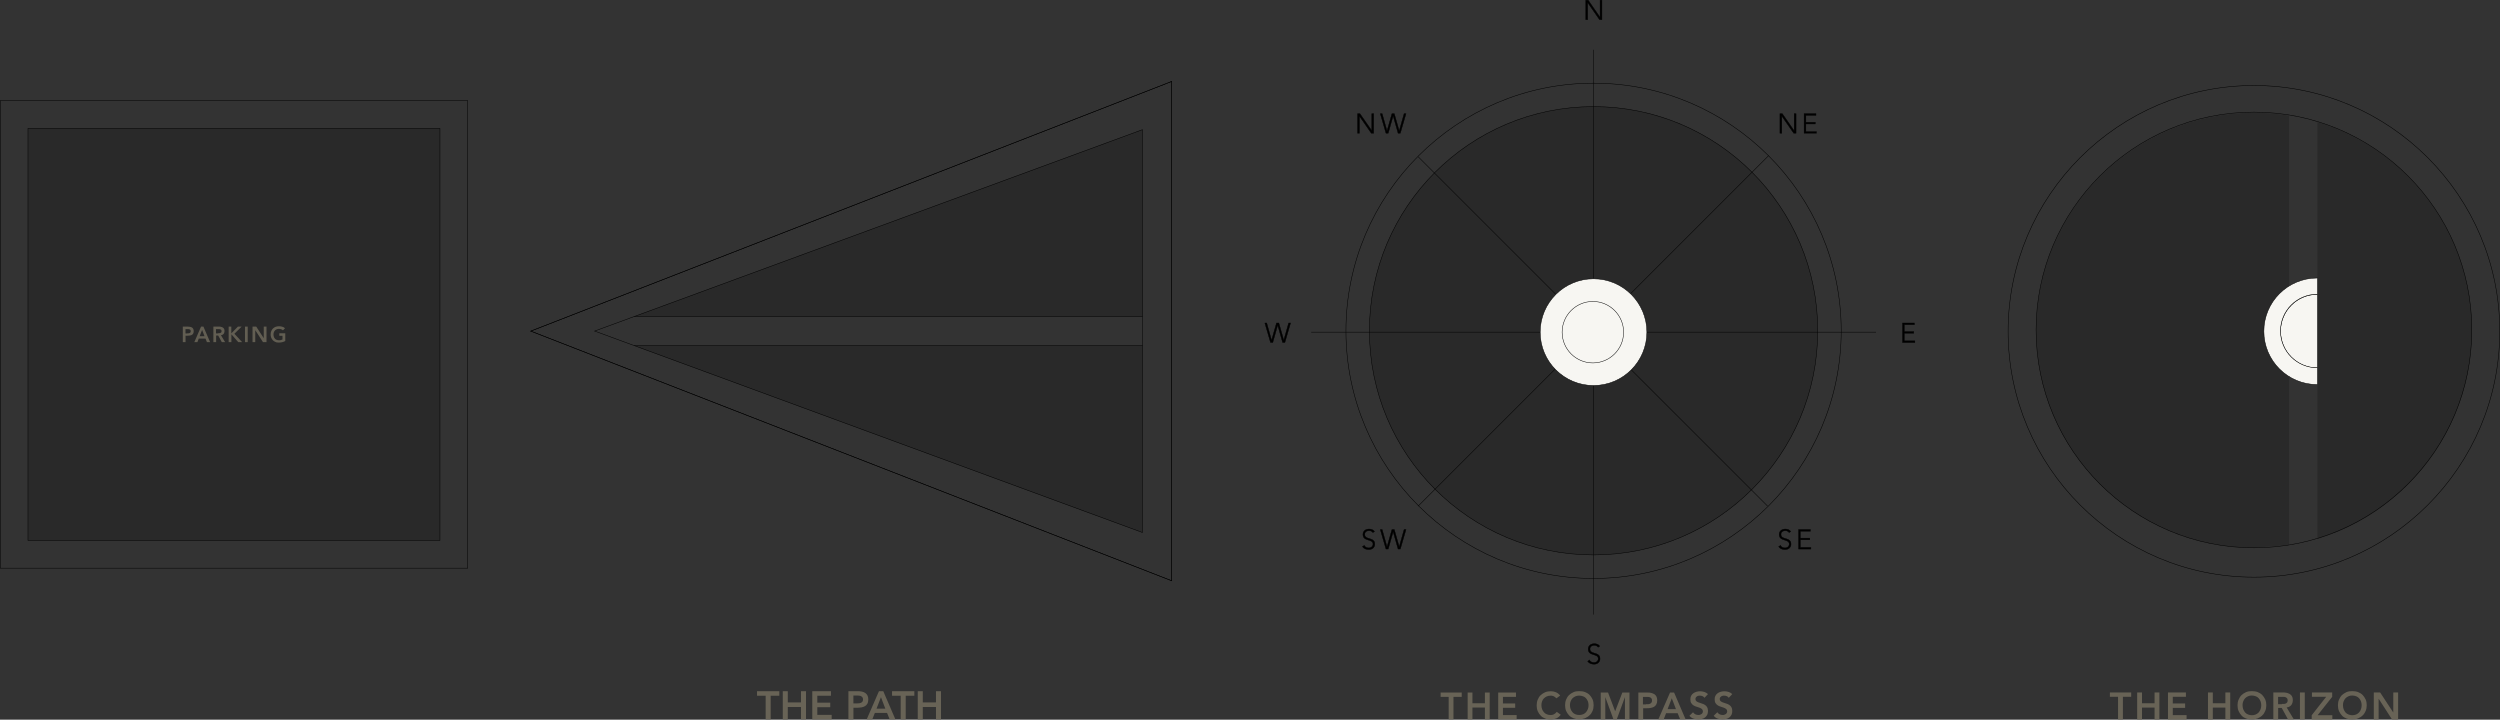 <?xml version="1.0" encoding="UTF-8"?>
<svg xmlns="http://www.w3.org/2000/svg" version="1.1" viewBox="0 0 5271 1517.3">
  <rect x="0" y="0" width="5271" height="1517.3" fill="#333333" stroke="none"/>
  <defs>
    <style>
      .cls-1, .cls-2 {
        fill: none;
      }

      .cls-3 {
        opacity: .2;
      }

      .cls-3, .cls-4 {
        isolation: isolate;
      }

      .cls-5 {
        fill: #7a7567;
      }

      .cls-6 {
        stroke-width: .8px;
      }

      .cls-6, .cls-7, .cls-2 {
        stroke: #000;
        stroke-miterlimit: 10;
      }

      .cls-7 {
        fill: #f7f6f2;
      }

      .cls-8 {
        fill: #686356;
      }
    </style>
  </defs>
  <!-- Generator: Adobe Illustrator 28.7.1, SVG Export Plug-In . SVG Version: 1.2.0 Build 142)  -->
  <g>
    <g id="Layer_1">
      <path class="cls-8" d="M4466,1469.2h-17.5v-9.2h44.9v9.2h-17.5v47.7h-10.2v-47.7h.3Z"/>
      <path class="cls-8" d="M4506,1460h10.2v22.7h26.5v-22.7h10.2v56.9h-10.2v-25h-26.5v25h-10.2v-56.9Z"/>
      <path class="cls-8" d="M4571.2,1460h37.6v9.2h-27.7v14h26v9.2h-26v15.4h29.1v9.2h-39.2v-56.9h0l.2-.2h0Z"/>
      <path class="cls-8" d="M4655.3,1460h10.2v22.7h26.5v-22.7h10.2v56.9h-10.2v-25h-26.5v25h-10.2v-56.9Z"/>
      <path class="cls-8" d="M4717.6,1487.3c0-4.5.7-8.8,2.3-12.3,1.6-3.6,3.5-6.9,6.2-9.5s5.9-4.5,9.5-6.2c3.6-1.6,7.8-2.1,12-2.1s8.5.5,12.3,1.9c3.6,1.4,6.9,3.3,9.7,6.1,2.6,2.6,4.7,5.9,6.4,9.5,1.6,3.6,2.3,8,2.3,12.3s-.7,8.5-2.3,12.1-3.5,6.8-6.4,9.4c-2.6,2.6-5.9,4.5-9.7,6.2-3.6,1.4-7.8,2.3-12.3,2.3s-8.5-.7-12-2.1c-3.6-1.4-6.9-3.3-9.5-6.2s-4.7-5.9-6.2-9.4c-1.6-3.6-2.3-7.8-2.3-12.1h0v.2h0ZM4728.2,1486.8c0,3.1.5,5.9,1.4,8.5.9,2.4,2.3,4.7,4,6.8,1.6,1.9,3.6,3.3,6.2,4.3s5,1.6,8,1.6,5.7-.5,8.2-1.6,4.3-2.4,6.2-4.3c1.6-1.9,2.9-4,4-6.8,1-2.6,1.4-5.5,1.4-8.5s-.5-5.5-1.4-8-2.3-4.5-4-6.6c-1.7-1.9-3.6-3.3-6.2-4.2-2.4-.9-5-1.6-8.2-1.6s-5.7.5-8,1.6c-2.4,1-4.3,2.4-6.2,4.2-1.7,1.9-3.1,4-4,6.6-1,2.4-1.4,5-1.4,8Z"/>
      <path class="cls-8" d="M4793.2,1460h19.8c2.8,0,5.5,0,8,.7s4.9,1.4,6.8,2.6,3.5,2.8,4.7,4.9,1.7,4.7,1.7,8-1,7.6-3.3,10.4-5.5,4.5-9.7,5l15.1,25.1h-12.3l-13.2-24.1h-7.5v24.1h-10.2v-56.9h.2v.2h-.1ZM4811.2,1484.2h4.2c1.4,0,2.8-.5,4-1s2.3-1.4,2.9-2.3,1-2.4,1-4.3-.3-2.9-1-4c-.7-1-1.6-1.7-2.8-2.3s-2.3-.9-3.6-1h-12.8v15.4h8.2v-.5h-.1Z"/>
      <path class="cls-8" d="M4849.2,1460h10.2v56.9h-10.2v-56.9Z"/>
      <path class="cls-8" d="M4874,1507.9l30.5-38.7h-30v-9.2h42.7v9.2l-30.7,38.7h31v9.2h-43.5v-9.2Z"/>
      <path class="cls-8" d="M4929.3,1487.3c0-4.5.7-8.8,2.3-12.3,1.6-3.6,3.5-6.9,6.2-9.5,2.8-2.6,5.9-4.5,9.5-6.2s7.8-2.1,12-2.1,8.5.5,12.3,1.9c3.6,1.4,6.9,3.3,9.7,6.1,2.6,2.6,4.7,5.9,6.4,9.5,1.7,3.6,2.3,8,2.3,12.3s-.7,8.5-2.3,12.1c-1.6,3.6-3.5,6.8-6.4,9.4-2.6,2.6-5.9,4.5-9.7,6.2-3.8,1.6-7.8,2.3-12.3,2.3s-8.5-.7-12-2.1c-3.6-1.4-6.9-3.3-9.5-6.2-2.6-2.6-4.7-5.9-6.2-9.4-1.6-3.6-2.3-7.8-2.3-12.1h0v.2h0ZM4939.9,1486.8c0,3.1.5,5.9,1.4,8.5.9,2.4,2.3,4.7,4,6.8,1.6,1.9,3.6,3.3,6.2,4.3s5,1.6,8,1.6,5.7-.5,8.2-1.6,4.3-2.4,6.2-4.3c1.6-1.9,2.9-4,4-6.8,1-2.6,1.4-5.5,1.4-8.5s-.5-5.5-1.4-8-2.3-4.5-4-6.6c-1.7-1.9-3.6-3.3-6.2-4.2s-5-1.6-8.2-1.6-5.7.5-8,1.6c-2.4,1-4.3,2.4-6.2,4.2-1.7,1.9-3.1,4-4,6.6-1,2.4-1.4,5-1.4,8Z"/>
      <path class="cls-8" d="M5004.9,1460h13.4l27.7,42.3h0v-42.3h10.2v56.9h-12.8l-28.3-43.7h0v43.7h-10.2v-56.9h0Z"/>
      <path class="cls-8" d="M3054.8,1469.3h-17.4v-9.1h44.5v9.1h-17.4v47.3h-10.1v-47.3h.4Z"/>
      <path class="cls-8" d="M3094.4,1460.2h10.1v22.5h26.3v-22.5h10.1v56.4h-10.1v-24.8h-26.3v24.8h-10.1v-56.4Z"/>
      <path class="cls-8" d="M3159,1460.2h37.3v9.1h-27.5v13.9h25.8v9.1h-25.8v15.3h28.9v9.1h-38.9v-56.4h0l.2-.2h0Z"/>
      <path class="cls-8" d="M3281.4,1472.2c-2.1-2.2-4-3.6-6.2-4.5s-4-1-5.8-1c-2.9,0-5.7.5-7.9,1.5-2.4,1-4.3,2.4-6.2,4.1s-3.1,4-4,6.5c-.9,2.4-1.4,5-1.4,7.9s.5,5.8,1.4,8.4,2.2,4.6,4,6.7c1.7,1.9,3.6,3.3,6.2,4.3s5,1.5,7.9,1.5,4.5-.5,6.7-1.5,4.1-2.8,6.2-5.2l8.4,6c-2.4,3.4-5.8,6.2-9.3,7.7-3.4,1.5-7.6,2.4-11.7,2.4s-8.4-.7-11.9-2.1c-3.6-1.4-6.9-3.3-9.5-6.2-2.6-2.6-4.6-5.8-6.2-9.3-1.5-3.6-2.2-7.7-2.2-12s.7-8.8,2.2-12.2c1.5-3.6,3.4-6.9,6.2-9.5s5.8-4.5,9.5-6.2c3.6-1.5,7.7-2.1,11.9-2.1s7.4.7,10.7,2.1,6.4,3.6,9.1,7l-7.9,5.8h-.2v-.5.4h0Z"/>
      <path class="cls-8" d="M3299.8,1487.2c0-4.5.7-8.8,2.2-12.2,1.5-3.6,3.4-6.9,6.2-9.5,2.6-2.6,5.8-4.5,9.5-6.2s7.7-2.1,11.9-2.1,8.4.5,12.2,1.9c3.6,1.4,6.9,3.3,9.6,6,2.6,2.6,4.6,5.8,6.4,9.5,1.5,3.6,2.2,7.9,2.2,12.2s-.7,8.4-2.2,12-3.4,6.7-6.4,9.3c-2.6,2.6-5.8,4.5-9.6,6.2-3.6,1.4-7.7,2.2-12.2,2.2s-8.4-.7-11.9-2.1c-3.6-1.4-6.9-3.3-9.5-6.2-2.6-2.6-4.6-5.8-6.2-9.3-1.5-3.6-2.2-7.7-2.2-12h0v.2h0ZM3310.1,1486.6c0,3.1.5,5.8,1.4,8.4.9,2.4,2.2,4.6,4,6.7,1.5,1.9,3.6,3.3,6.2,4.3s5,1.5,7.9,1.5,5.7-.5,8.1-1.5,4.3-2.4,6.2-4.3c1.5-1.9,2.9-4,4-6.7s1.4-5.5,1.4-8.4-.5-5.5-1.4-7.9-2.2-4.5-4-6.5c-1.7-1.9-3.6-3.3-6.2-4.1s-5-1.5-8.1-1.5-5.7.5-7.9,1.5c-2.4,1-4.3,2.4-6.2,4.1-1.7,1.9-3.1,4-4,6.5-1,2.4-1.4,5-1.4,7.9Z"/>
      <path class="cls-8" d="M3375.1,1460.2h15.3l15,39.5,15.1-39.5h15.1v56.4h-9.6v-46.8h0l-17.2,46.8h-7l-17.2-46.8h0v46.8h-9.6v-56.4h-.3.5-.1Z"/>
      <path class="cls-8" d="M3454.2,1460.2h19.1c2.8,0,5.5,0,7.9.7s4.6,1.4,6.7,2.6c1.9,1.2,3.3,2.9,4.5,5,1,2.1,1.7,4.6,1.7,7.9s-.7,6.5-1.9,8.8c-1.2,2.2-2.8,3.8-4.8,5s-4.5,1.9-7.2,2.4c-2.8.5-5.7.7-8.6.7h-7.2v23.4h-10.1v-56.4h0ZM3470.2,1484.8h4.5c1.5,0,2.9-.5,4.1-1,1.2-.5,2.4-1.4,3.1-2.4.9-1,1.2-2.4,1.2-4.5s-.3-3.1-1-4.1-1.7-1.9-2.8-2.4-2.4-.9-4-1h-11.3v15.8h6.2v-.3h0Z"/>
      <path class="cls-8" d="M3520.9,1460.2h8.8l24.2,56.4h-11.5l-5.2-12.9h-24.4l-5,12.9h-11.3l24.6-56.4h-.2ZM3533.6,1495.2l-8.8-22.9-8.9,22.9h17.7Z"/>
      <path class="cls-8" d="M3593.5,1471c-1-1.5-2.4-2.6-4.1-3.3s-3.6-1-5.7-1-2.2,0-3.3.5c-1,0-2.1.7-2.9,1.4-.9.5-1.5,1.4-2.1,2.2s-.7,2.1-.7,3.3c0,1.9.7,3.3,1.9,4.3s2.9,1.9,4.8,2.6,4.1,1.4,6.5,2.2c2.2.7,4.5,1.5,6.5,2.8,1.9,1.2,3.6,2.8,4.8,4.8s1.9,4.6,1.9,8.1-.5,5.8-1.5,7.9c-1,2.2-2.6,4.1-4.5,5.7s-4,2.6-6.7,3.3-5,1-7.9,1-7-.5-10.1-1.7c-3.3-1.2-6.2-3.1-8.4-6l7.6-7.4c1.2,1.9,2.8,3.3,4.8,4.3,1.9,1,4,1.5,6.4,1.5s2.2,0,3.4-.5,2.2-.7,3.1-1.4c1-.7,1.7-1.4,2.2-2.4s.9-2.1.9-3.3c0-2.1-.7-3.6-1.9-4.8-1.4-1-2.9-2.1-4.8-2.8s-4.1-1.5-6.5-2.2-4.5-1.5-6.5-2.8c-1.9-1.2-3.6-2.8-4.8-4.8-1.4-1.9-1.9-4.6-1.9-8.1s.5-5.5,1.7-7.6,2.8-4,4.6-5.2,4.1-2.4,6.7-3.1c2.4-.7,5-1,7.7-1s5.8.5,8.8,1.4c2.8.9,5.2,2.4,7.6,4.5l-7.4,7.9h-.2v-.3h0Z"/>
      <path class="cls-8" d="M3644.7,1471c-1-1.5-2.4-2.6-4.1-3.3s-3.6-1-5.7-1-2.2,0-3.3.5c-1,0-2.1.7-2.9,1.4-.9.5-1.5,1.4-2.1,2.2s-.7,2.1-.7,3.3c0,1.9.7,3.3,1.9,4.3s2.9,1.9,4.8,2.6,4.1,1.4,6.5,2.2c2.2.7,4.5,1.5,6.5,2.8,1.9,1.2,3.6,2.8,4.8,4.8s1.9,4.6,1.9,8.1-.5,5.8-1.5,7.9c-1,2.2-2.6,4.1-4.5,5.7s-4,2.6-6.7,3.3-5,1-7.9,1-7-.5-10.1-1.7c-3.3-1.2-6.2-3.1-8.4-6l7.6-7.4c1.2,1.9,2.8,3.3,4.8,4.3,1.9,1,4,1.5,6.4,1.5s2.2,0,3.4-.5,2.2-.7,3.1-1.4c1-.7,1.7-1.4,2.2-2.4s.9-2.1.9-3.3c0-2.1-.7-3.6-1.9-4.8-1.4-1-2.9-2.1-4.8-2.8s-4.1-1.5-6.5-2.2-4.5-1.5-6.5-2.8c-1.9-1.2-3.6-2.8-4.8-4.8-1.4-1.9-1.9-4.6-1.9-8.1s.5-5.5,1.7-7.6,2.8-4,4.6-5.2c1.9-1.4,4.1-2.4,6.7-3.1,2.4-.7,5-1,7.7-1s5.8.5,8.8,1.4c2.8.9,5.2,2.4,7.6,4.5l-7.4,7.9h-.2v-.3h0Z"/>
      <path class="cls-2" d="M3359.9,1219.6c-287.9,0-522.1-234.2-522.1-522.1s234.2-522.1,522.1-522.1,522.1,234.2,522.1,522.1-234.2,522.1-522.1,522.1Z"/>
      <circle class="cls-2" cx="3359.9" cy="697.4" r="472.6"/>
      <circle class="cls-3" cx="3359.9" cy="697.4" r="472.6"/>
      <line class="cls-2" x1="2764.5" y1="700.3" x2="3955.4" y2="700.3"/>
      <line class="cls-2" x1="3359.9" y1="104.9" x2="3359.9" y2="1295.8"/>
      <line class="cls-2" x1="2990" y1="1067.1" x2="3729" y2="328.1"/>
      <line class="cls-2" x1="2990" y1="330.4" x2="3726.8" y2="1067.1"/>
      <path class="cls-6" d="M3343.5.4h5l25,36h.1V.4h3.9v41.1h-5l-25-36h-.1v36h-3.9V.4Z"/>
      <path class="cls-6" d="M3351.1,1391.7c1,1.7,2.3,3,4,3.9,1.6.8,3.5,1.3,5.5,1.3s2.4-.2,3.6-.6,2.1-.9,2.9-1.6c.8-.7,1.5-1.5,1.9-2.5s.7-2.1.7-3.4-.3-2.6-.9-3.6c-.6-.9-1.4-1.7-2.4-2.3-1-.6-2.1-1.1-3.4-1.5s-2.5-.8-3.9-1.3c-1.3-.4-2.6-.9-3.9-1.4s-2.4-1.2-3.4-2.1-1.8-1.9-2.4-3.3-.9-2.9-.9-4.9.4-3.5,1.1-4.9c.7-1.4,1.7-2.6,2.9-3.6,1.2-.9,2.6-1.6,4.2-2.1,1.6-.5,3.3-.7,5-.7s4.4.4,6.2,1.2c1.9.8,3.6,2.1,5,4l-3.4,2.3c-1-1.3-2.1-2.3-3.4-3-1.3-.7-2.8-1-4.6-1s-2.4.2-3.6.5-2.1.8-2.9,1.4c-.8.6-1.5,1.4-2,2.4s-.7,2.1-.7,3.5c0,2,.5,3.7,1.5,4.8s2.3,1.9,4,2.6,3.3,1.2,5.1,1.7,3.6,1.1,5.1,1.9,2.8,1.9,4,3.4c1,1.4,1.5,3.5,1.5,6s-.3,3.5-1,5c-.7,1.4-1.6,2.6-2.8,3.7s-2.5,1.7-4.1,2.2c-1.5.5-3.2.7-4.8.7-2.7,0-5.2-.5-7.5-1.4-2.2-.9-4.3-2.5-5.9-4.8l3.7-2.4h0Z"/>
      <path class="cls-6" d="M4011.2,681h25.1v3.5h-21.3v14.6h19.9v3.5h-19.9v16.1h22.3v3.5h-26v-41.1h-.1Z"/>
      <path class="cls-6" d="M2666.7,681h4l10.3,36.4h0l10.4-36.4h4.9l10.4,36.4h0l10.3-36.4h4l-12,41.1h-4.7l-10.4-36.6h0l-10.4,36.6h-4.7l-12-41.1h-.1Z"/>
      <path class="cls-6" d="M2876.2,1150c1,1.7,2.3,3,4,3.9s3.5,1.3,5.5,1.3,2.4-.2,3.6-.6,2.1-.9,2.9-1.6,1.5-1.5,1.9-2.5.7-2.1.7-3.4-.3-2.6-.9-3.6c-.6-.9-1.4-1.7-2.4-2.3-1-.6-2.1-1.1-3.4-1.5s-2.5-.8-3.9-1.3c-1.3-.4-2.6-.9-3.9-1.4s-2.4-1.2-3.4-2.1-1.8-1.9-2.4-3.3c-.6-1.3-.9-2.9-.9-4.9s.4-3.5,1.1-4.9c.7-1.4,1.7-2.6,2.9-3.6s2.6-1.6,4.2-2.1c1.6-.5,3.3-.7,5-.7s4.4.4,6.2,1.2c1.9.8,3.6,2.1,5,4l-3.4,2.3c-1-1.3-2.1-2.3-3.4-3-1.3-.7-2.8-1-4.6-1s-2.4.2-3.6.5-2.1.8-2.9,1.4-1.5,1.4-2,2.4-.7,2.1-.7,3.5c0,2,.5,3.7,1.5,4.8,1,1.1,2.3,1.9,4,2.6,1.6.7,3.3,1.2,5.1,1.7s3.6,1.1,5.1,1.9,2.8,1.9,4,3.4c1,1.4,1.5,3.5,1.5,6s-.3,3.5-1,5c-.7,1.4-1.6,2.6-2.8,3.7-1.2,1-2.5,1.7-4.1,2.2s-3.2.7-4.8.7c-2.7,0-5.2-.5-7.5-1.4-2.2-.9-4.3-2.5-5.9-4.8l3.7-2.4h0Z"/>
      <path class="cls-6" d="M2910.1,1116.5h4l10.3,36.4h0l10.4-36.4h4.9l10.4,36.4h0l10.3-36.4h4l-12,41.1h-4.7l-10.4-36.6h0l-10.4,36.6h-4.7l-12-41.1h-.1Z"/>
      <path class="cls-6" d="M3753.8,1150c1,1.7,2.3,3,4,3.9,1.6.8,3.5,1.3,5.5,1.3s2.4-.2,3.6-.6,2.1-.9,2.9-1.6c.8-.7,1.5-1.5,1.9-2.5s.7-2.1.7-3.4-.3-2.6-.9-3.6c-.6-.9-1.4-1.7-2.4-2.3-1-.6-2.1-1.1-3.4-1.5s-2.5-.8-3.9-1.3c-1.3-.4-2.6-.9-3.9-1.4-1.2-.5-2.4-1.2-3.4-2.1s-1.8-1.9-2.4-3.3-.9-2.9-.9-4.9.4-3.5,1.1-4.9c.7-1.4,1.7-2.6,2.9-3.6s2.6-1.6,4.2-2.1c1.6-.5,3.3-.7,5-.7s4.4.4,6.2,1.2c1.9.8,3.6,2.1,5,4l-3.4,2.3c-1-1.3-2.1-2.3-3.4-3-1.3-.7-2.8-1-4.6-1s-2.4.2-3.6.5-2.1.8-2.9,1.4c-.8.6-1.5,1.4-2,2.4s-.7,2.1-.7,3.5c0,2,.5,3.7,1.5,4.8s2.3,1.9,4,2.6c1.5.6,3.3,1.2,5.1,1.7s3.6,1.1,5.1,1.9,2.8,1.9,4,3.4c1,1.4,1.5,3.5,1.5,6s-.3,3.5-1,5c-.7,1.4-1.6,2.6-2.8,3.7-1.2,1-2.5,1.7-4.1,2.2s-3.2.7-4.8.7c-2.7,0-5.2-.5-7.5-1.4-2.2-.9-4.3-2.5-5.9-4.8l3.7-2.4h0Z"/>
      <path class="cls-6" d="M3792,1116.5h25.1v3.5h-21.3v14.6h19.9v3.5h-19.9v16.1h22.3v3.5h-26v-41.1h-.1Z"/>
      <path class="cls-6" d="M2862.3,239.7h5l25,36h0v-36h3.9v41.1h-5l-25-36h0v36h-3.9v-41.1h0Z"/>
      <path class="cls-6" d="M2910.1,239.7h4l10.3,36.4h0l10.4-36.4h4.9l10.4,36.4h0l10.3-36.4h4l-12,41.1h-4.7l-10.4-36.6h0l-10.4,36.6h-4.7l-12-41.1h-.1Z"/>
      <path class="cls-6" d="M3752.8,239.7h5l25,36h.1v-36h3.9v41.1h-5l-25-36h-.1v36h-3.9v-41.1h0Z"/>
      <path class="cls-6" d="M3803.7,239.7h25.1v3.5h-21.3v14.6h19.9v3.5h-19.9v16.1h22.3v3.5h-26v-41.1h-.1Z"/>
      <circle class="cls-7" cx="3359.8" cy="700.3" r="112.5"/>
      <path class="cls-7" d="M3358.4,765.2c-35.8,0-64.8-29.1-64.8-64.8s29.1-64.8,64.8-64.8,64.8,29.1,64.8,64.8-29.1,64.8-64.8,64.8Z"/>
      <path class="cls-5" d="M385.2,688.6h11.1c1.6,0,3,.2,4.6.5,1.4.3,2.7.8,3.9,1.5s2,1.7,2.6,2.9c.7,1.2,1,2.7,1,4.6s-.3,3.8-1,5-1.6,2.2-2.8,2.9-2.6,1.1-4.2,1.4c-1.6.2-3.3.4-5,.4h-4.2v13.6h-5.8v-32.8h-.2ZM394.6,702.8h2.6c.9,0,1.7-.2,2.4-.5s1.4-.8,1.8-1.4c.5-.6.7-1.5.7-2.6s-.2-1.8-.6-2.4-1-1-1.6-1.4c-.7-.3-1.4-.5-2.2-.6h-6.6v9.2h3.6v-.2h-.1,0Z"/>
      <path class="cls-5" d="M423.8,688.6h5.1l14.1,32.8h-6.7l-3-7.5h-14.2l-2.9,7.5h-6.5l14.2-32.8h-.1ZM431.2,708.9l-5.1-13.3-5.2,13.3h10.3Z"/>
      <path class="cls-5" d="M449.7,688.6h11.4c1.6,0,3,0,4.6.4,1.4.3,2.7.8,4,1.5,1.1.7,2,1.6,2.7,2.8s1,2.7,1,4.6-.6,4.4-1.9,6-3.2,2.5-5.6,2.9l8.7,14.5h-7l-7.6-13.9h-4.3v13.9h-5.8v-32.8h-.2ZM460,702.5h2.5c.8,0,1.6-.3,2.3-.5.7-.3,1.2-.7,1.7-1.3.4-.6.6-1.4.6-2.5s-.2-1.7-.6-2.3-.9-1-1.6-1.3c-.6-.3-1.3-.5-2.1-.6h-7.4v8.9h4.6v-.3h0Z"/>
      <path class="cls-5" d="M481.9,688.6h5.8v13.9h.3l13.6-13.9h7.9l-15.3,15.1,16.4,17.7h-8.2l-14.2-16.2h-.3v16.2h-5.8v-32.8h-.2,0Z"/>
      <path class="cls-5" d="M516.5,688.6h5.8v32.8h-5.8v-32.8Z"/>
      <path class="cls-5" d="M532.5,688.6h7.7l15.9,24.4h0v-24.4h5.8v32.8h-7.4l-16.3-25.2h0v25.2h-5.8v-32.8h0Z"/>
      <path class="cls-5" d="M601.6,719c-4.1,2.1-8.5,3.3-13.6,3.3s-4.9-.4-7-1.2-4-1.9-5.5-3.5-2.7-3.3-3.6-5.4c-.9-2.1-1.3-4.5-1.3-7s.4-5,1.3-7.1,2-4,3.6-5.5,3.4-2.6,5.5-3.5c2.1-.8,4.5-1.2,7-1.2s4.9.3,7,.9c2.2.6,4.2,1.6,5.9,3.3l-4.3,4.4c-1-1-2.3-1.8-3.9-2.3s-3-.8-4.8-.8-3.3.3-4.6.9c-1.4.6-2.5,1.4-3.6,2.5s-1.7,2.3-2.3,3.8c-.5,1.4-.8,2.9-.8,4.6s.3,3.4.8,4.9,1.3,2.7,2.3,3.9,2.1,1.9,3.6,2.5,2.9.9,4.6.9,2.8,0,4.2-.4,2.4-.7,3.5-1.3v-7.7h-6.7v-5.3h12.6v16.8-.3h0v-.2h0Z"/>
      <rect class="cls-2" x=".5" y="212.2" width="985.7" height="985.7"/>
      <rect class="cls-3" x="59" y="270.7" width="868.6" height="868.6"/>
      <rect class="cls-2" x="59" y="270.7" width="868.6" height="868.6"/>
      <path class="cls-3" d="M4886,257.4v879.1c188.5-57.2,325.7-232.4,325.7-439.6s-137.2-382.4-325.7-439.6h0Z"/>
      <path class="cls-3" d="M4826.3,1149.2V243.6c-24.1-3.9-48.8-5.9-74-5.9h0c-253.6,0-459.3,205.6-459.3,459.2s205.6,458.1,459.2,458.1"/>
      <circle class="cls-2" cx="4752.2" cy="695.7" r="459.3"/>
      <path class="cls-2" d="M4752.2,1216.9c-285.8,0-518.3-232.5-518.3-518.3s232.5-518.3,518.3-518.3,518.3,232.5,518.3,518.3-232.5,518.3-518.3,518.3Z"/>
      <path class="cls-1" d="M4885.9,536.7h-1c-88.7,0-160.6,71.8-160.6,160.6s71.9,160.6,160.6,160.6h1v73.5h1.4v-394.6h-1.4Z"/>
      <path class="cls-7" d="M4808.2,698.1h0Z"/>
      <path class="cls-7" d="M4885.7,620.7c-42.8,0-77.5,34.7-77.5,77.5s34.7,77.5,77.5,77.5h.5v-154.9h-.5Z"/>
      <path class="cls-7" d="M4885.7,775.4c-42.8,0-77.5-34.7-77.5-77.5s34.7-77.5,77.5-77.5h.5v-34.2h-.8c-62,0-112.3,50.3-112.3,112.3s50.3,112.3,112.3,112.3h.8v-35.5h-.5Z"/>
      <g class="cls-4">
        <path class="cls-8" d="M1614.3,1466.9h-18.2v-9.6h47v9.6h-18.2v49.9h-10.6v-49.9Z"/>
        <path class="cls-8" d="M1650.4,1457.3h10.6v23.7h27.8v-23.7h10.6v59.5h-10.6v-26.2h-27.8v26.2h-10.6v-59.5Z"/>
        <path class="cls-8" d="M1712.6,1457.3h39.4v9.6h-28.8v14.6h27.3v9.6h-27.3v16.1h30.3v9.6h-40.9v-59.5Z"/>
        <path class="cls-8" d="M1788.8,1457.3h20c2.9,0,5.6.3,8.3.8,2.7.6,5,1.5,7,2.8,2,1.3,3.6,3.1,4.8,5.3,1.2,2.2,1.8,5,1.8,8.3s-.6,6.8-1.9,9.1c-1.3,2.3-3,4.1-5.2,5.3-2.2,1.3-4.7,2.1-7.6,2.6-2.9.4-5.9.7-9,.7h-7.6v24.6h-10.6v-59.5ZM1805.7,1483.1c1.5,0,3.1,0,4.7-.2s3.1-.4,4.5-1c1.4-.6,2.5-1.4,3.4-2.5.9-1.1,1.3-2.7,1.3-4.7s-.4-3.3-1.2-4.4c-.8-1.1-1.8-1.9-3-2.5-1.2-.6-2.6-1-4.1-1.1-1.5-.2-3-.3-4.4-.3h-7.6v16.7h6.4Z"/>
        <path class="cls-8" d="M1853.1,1457.3h9.2l25.6,59.5h-12.1l-5.5-13.6h-25.8l-5.4,13.6h-11.8l25.9-59.5ZM1866.6,1494.1l-9.2-24.2-9.3,24.2h18.5Z"/>
        <path class="cls-8" d="M1899,1466.9h-18.2v-9.6h47v9.6h-18.2v49.9h-10.6v-49.9Z"/>
        <path class="cls-8" d="M1935,1457.3h10.6v23.7h27.8v-23.7h10.6v59.5h-10.6v-26.2h-27.8v26.2h-10.6v-59.5Z"/>
      </g>
      <g>
        <polyline class="cls-2" points="2408.6 587.9 2408.6 273.4 1253.7 698 2408.6 1122.7 2408.6 587.9"/>
        <path class="cls-2" d="M2470.4,607V171.7l-1351.4,526.4,1351.4,526.4v-617.6"/>
        <path class="cls-2" d="M2470.4,607V171.7l-1351.4,526.4,1351.4,526.4v-617.6"/>
        <polygon class="cls-3" points="2408.6 1122.8 2408.6 808.3 2409 808.3 2409 728.8 1337.3 728.8 2408.6 1122.8"/>
        <polygon class="cls-3" points="2409 588 2408.5 588 2408.5 587.9 2408.5 273.4 1337.3 667.3 2409 667.3 2409 588"/>
        <line class="cls-2" x1="1337.3" y1="667.3" x2="2409" y2="667.3"/>
        <line class="cls-2" x1="2409" y1="728.8" x2="1337.3" y2="728.8"/>
      </g>
    </g>
  </g>
</svg>